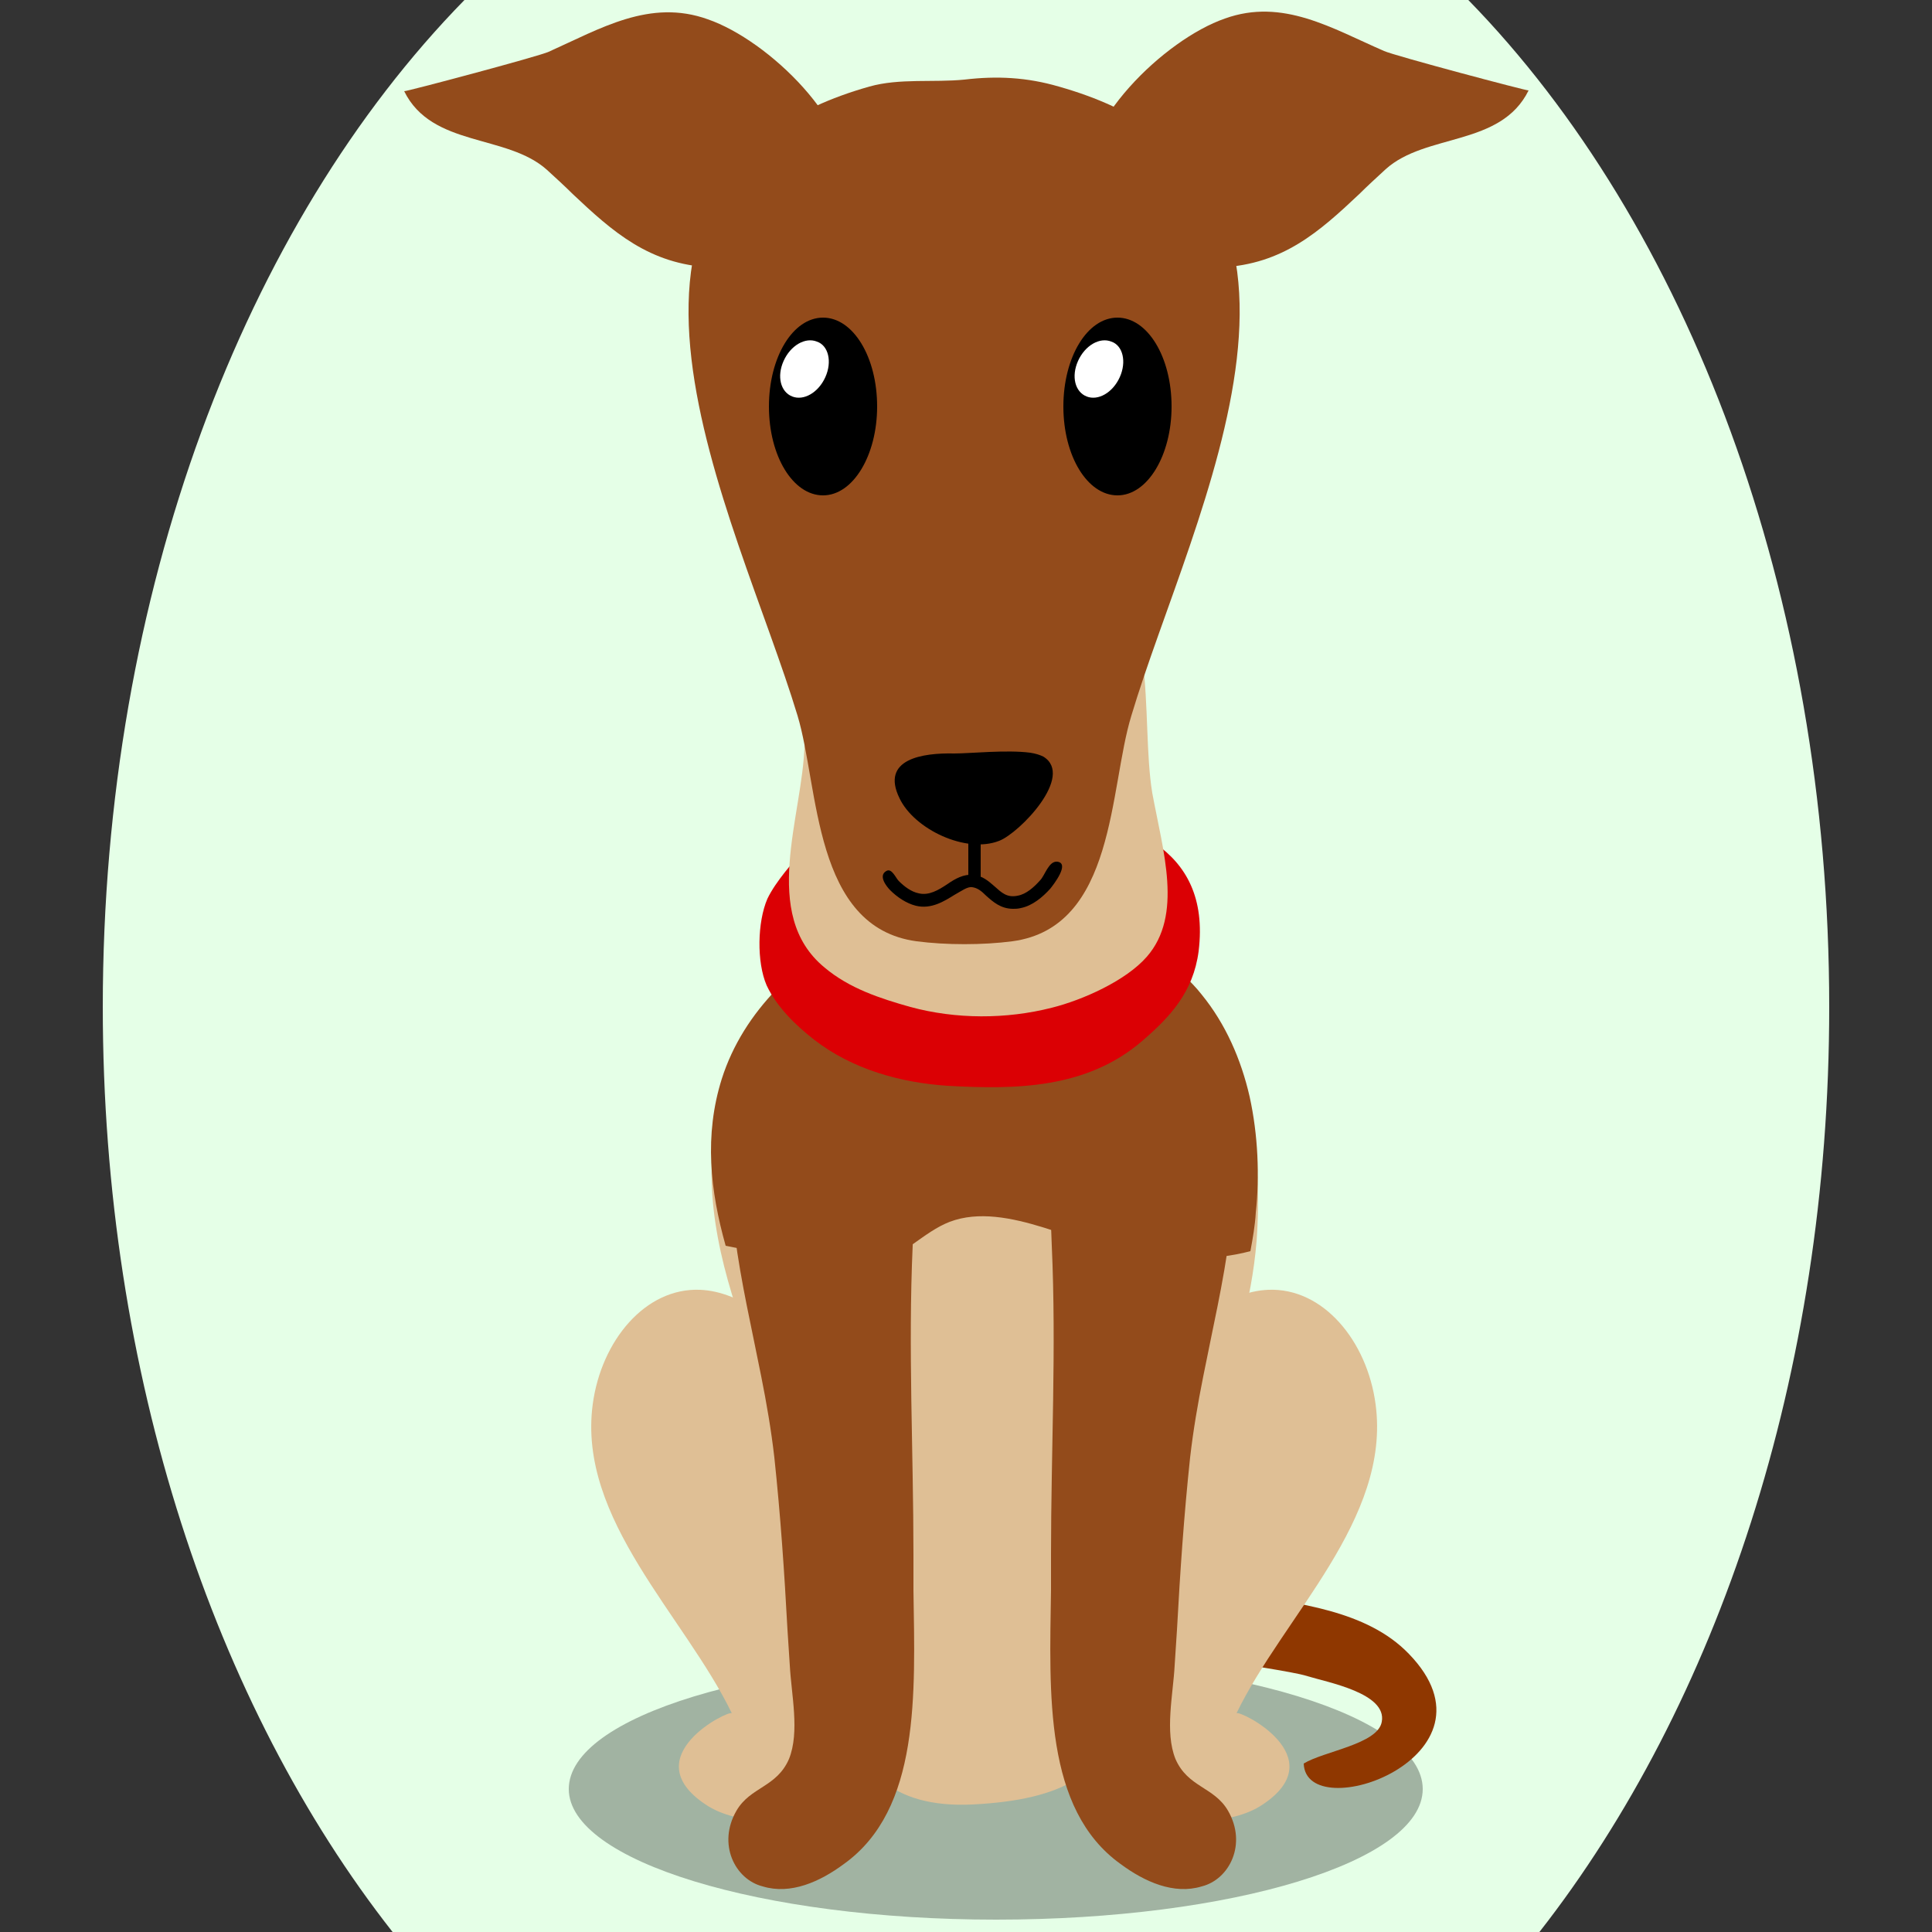 <!--?xml version="1.0" encoding="utf-8"?-->
<!-- Generator: Adobe Illustrator 25.0.1, SVG Export Plug-In . SVG Version: 6.00 Build 0)  -->
<svg version="1.1" id="Ebene_1" xmlns="http://www.w3.org/2000/svg" xmlns:xlink="http://www.w3.org/1999/xlink" x="0px" y="0px" viewBox="0 0 250 250" style="enable-background:new 0 0 250 250;" xml:space="preserve">
<rect x="0" y="0" width="250" height="250" fill="#333333" stroke="none"/>
<style type="text/css">
	.st0{opacity:0.3;}
	.st1{fill:#8f3700;}
	.st2{fill:#dfbf95;}
	.st3{fill:#934b1b;}
	.st4{fill:#db0004;}
	.st5{fill:#FFFFFF;}

.bgel{fill:#E5FFE7;}</style>
<path class="bgel" d="M236.7,130.3c0,47.6-14.5,90.3-37.5,119.7H50.8c-23-29.3-37.5-72.1-37.5-119.7C13.3,76.6,31.7,29,60.1,0h129.9
	C218.3,29,236.7,76.6,236.7,130.3z"></path>
<g>
	<path class="st0" d="M184.1,231.5c0,9.4-24.7,16.9-55.2,16.9c-30.5,0-55.3-7.6-55.3-16.9c0-9.4,24.7-16.9,55.3-16.9
		C159.3,214.5,184.1,222.1,184.1,231.5z"></path>
	<path class="st1" d="M169.2,216.9c-4-1.3-27.3-3.3-25-8.8c1.7-4,13-2.5,16.2-1.9c7.4,1.3,16.4,2.1,21.9,7.8
		c12.9,13.3-13.3,22.5-13.6,14.2c2.6-1.6,9.6-2.5,10.1-5.4C179.5,219.1,171.8,217.7,169.2,216.9z"></path>
	<path class="st2" d="M161.7,144c1.1,5.4,1.3,11.1,0.9,16.6c-1.3,15.9-9.3,29.8-14.8,44.2c-5.2,13.7,2.7,27.5-22,28.7
		c-21.3,1-16.9-21.2-19.8-33.9c-4.4-18.7-18.4-37.9-12.5-58c4.6-15.5,20.4-25.6,34.4-23.1c10.9,1.9,20,1,27.7,11.2
		C158.6,133.8,160.6,138.8,161.7,144z"></path>
	<path class="st2" d="M147.4,235.4c-26.8-1.7-4.7-67.6,16.7-68.5c7.1-0.3,12.8,6.6,13.9,14.8c2,14.9-11.9,27.4-18,40
		c0.3-0.5,12.7,5.6,3.4,11.8C159.1,236.4,152.2,235.7,147.4,235.4z"></path>
	<path class="st2" d="M107.3,235.4c26.8-1.7,4.7-67.6-16.7-68.5c-7.1-0.3-12.8,6.6-13.9,14.8c-2,14.9,11.9,27.4,18,40
		c-0.3-0.5-12.7,5.6-3.4,11.8C95.6,236.4,102.5,235.7,107.3,235.4z"></path>
	<path class="st3" d="M158.9,234.3c-1.8-3.1-5.2-3-6.8-6.7c-1.4-3.5-0.3-8.3-0.1-12.1c0.1-1.5,0.2-3,0.3-4.6
		c0.4-7.4,0.9-14.8,1.7-22.3c0.4-3.5,1-7,1.7-10.5c2.4-12.2,5.7-24.2,3-37.1c-0.6-2.7-1.5-4.9-2.7-6.6c-3.4-5-9-6.1-14-2.4
		c-2.9,2.1-4.5,6.1-5.3,10.6c-1.1,6.2-0.8,13.4-0.6,18.6c0.6,13.3-0.1,26.7-0.1,39.9c0,1.5,0,3.1,0,4.7c-0.2,13.4-0.9,28.3,9,35.4
		c3.1,2.3,6.9,4,10.5,2.9C159.1,243.2,161.4,238.6,158.9,234.3z"></path>
	<path class="st3" d="M95.3,234.3c1.8-3.1,5.2-3,6.8-6.7c1.4-3.5,0.3-8.3,0.1-12.1c-0.1-1.5-0.2-3-0.3-4.6
		c-0.4-7.4-0.9-14.8-1.7-22.3c-0.4-3.5-1-7-1.7-10.5c-2.4-12.2-5.7-24.2-3-37.1c0.6-2.7,1.5-4.9,2.7-6.6c3.4-5,9-6.1,14-2.4
		c2.9,2.1,4.5,6.1,5.3,10.6c1.1,6.2,0.8,13.4,0.6,18.6c-0.6,13.3,0.1,26.7,0.1,39.9c0,1.5,0,3.1,0,4.7c0.2,13.4,0.9,28.3-9,35.4
		c-3.1,2.3-6.9,4-10.5,2.9C95.1,243.2,92.8,238.6,95.3,234.3z"></path>
	<path class="st3" d="M161.7,141.9c-1.1-4.8-3.1-9.4-6.2-13.2c-0.7-0.9-1.5-1.7-2.3-2.5c-1.4-0.2-2.9-0.3-4.3-0.2
		c-4.1,0.2-8.7,0.3-12.5,1.8c-3.7,1.4-5.9,4.3-10,4.2c-8.5-0.1-13-6.6-22.5-4.8c-1.1,0.2-2.2,0.5-3.4,0.8c-3.2,3.3-5.7,7.2-7.1,11.6
		c-2.3,7.3-1.5,14.5,0.5,21.6c1.4,0.3,2.8,0.5,4.3,0.9c5.1,1.3,9.7,2.8,14.9,1.5c3.7-0.9,6.4-4.2,9.8-5.5c7.4-2.8,17.1,3.4,24.2,4.3
		c4.3,0.6,9.8,0.8,14.7-0.5c0.3-1.6,0.6-3.3,0.7-5C163,152.2,162.8,146.9,161.7,141.9z"></path>
	<path class="st4" d="M99.3,116.3c-1.3,3-1.4,8.2-0.1,11.2c1.3,2.8,3.8,5.2,6.1,7c5,3.9,11.3,5.6,17.3,6c8.8,0.5,18,0.4,25.2-5.8
		c3.6-3.1,6.6-6.3,7.3-11.6c1.7-13.9-10-17-20-19c-9.4-1.9-23.8-3.2-30.9,5.6C102.7,111.5,100.4,114,99.3,116.3z"></path>
	<path class="st2" d="M148.4,123.8c-2.7,3.1-8.3,5.6-12.3,6.6c-5.9,1.5-12.4,1.5-18.3-0.1c-3.9-1.1-7.9-2.4-11.1-5.1
		c-8.4-6.9-2.8-19.7-2.6-28.8c0.2-9.4-1.6-17.7,8.9-24.8c7.5-5,19.6-7.3,27.3-1.7c10,7.3,7.2,22.9,8.8,32.7
		C150.5,110.2,153.1,118.4,148.4,123.8z"></path>
	<g>
		<path class="st3" d="M137,11.2c-4.1-1.2-8-1.4-12.2-0.9c-4,0.4-8.4-0.2-12.3,0.9c-41.1,11.6-17.2,55.3-9.3,81.4
			c2.8,9.3,2,27.4,15.4,29.2c3.8,0.5,8.6,0.5,12.4,0c13.4-1.8,12.5-19.8,15.4-29.2C154.2,66.5,178.1,22.8,137,11.2z"></path>
	</g>
	<path class="st3" d="M175.9,25.1c-5.2,4.9-9.9,9.1-17.9,9.5c-6.6,0.3-16.9-1.9-17.7-10c-0.9-8.6,10.4-19.5,18.2-22.2
		c7.5-2.7,13.9,1.3,20.6,4.2c1.3,0.6,18.6,5.2,18.7,5.1c-3.6,7.3-13.3,5.5-18.5,10.2C178,23.1,176.9,24.1,175.9,25.1z"></path>
	<path class="st3" d="M74.1,25.1c5.2,4.9,9.9,9.1,17.9,9.5c6.6,0.3,16.9-1.9,17.7-10C110.7,16,99.4,5.2,91.6,2.5
		C84.1-0.2,77.7,3.7,71,6.7c-1.3,0.6-18.6,5.2-18.7,5.1c3.6,7.3,13.3,5.5,18.5,10.2C72,23.1,73.1,24.1,74.1,25.1z"></path>
	<g>
		<path d="M133.3,97.4c0.7,0.1,1.3,0.3,1.7,0.5c4.1,2.5-3.1,9.9-5.7,10.9c-4.3,1.7-11-1.5-12.9-5.5c-2.5-5.1,3-5.9,7.1-5.8
			C125.5,97.5,130.3,97,133.3,97.4z"></path>
		<g>
			<path d="M99.5,52.6c0,6.4,3.1,11.5,7,11.5s7-5.2,7-11.5c0-6.4-3.1-11.5-7-11.5S99.5,46.2,99.5,52.6z"></path>
			<path class="st5" d="M106.8,48.8c-0.9,2-2.8,3.1-4.3,2.5c-1.5-0.6-2-2.6-1.1-4.6c0.9-2,2.8-3.1,4.3-2.5
				C107.2,44.7,107.7,46.8,106.8,48.8z"></path>
		</g>
		<g>
			<path d="M137.6,52.6c0,6.4,3.1,11.5,7,11.5s7-5.2,7-11.5c0-6.4-3.1-11.5-7-11.5S137.6,46.2,137.6,52.6z"></path>
			<path class="st5" d="M144.9,48.8c-0.9,2-2.8,3.1-4.3,2.5c-1.5-0.6-2-2.6-1.1-4.6c0.9-2,2.8-3.1,4.3-2.5
				C145.3,44.7,145.8,46.8,144.9,48.8z"></path>
		</g>
		<path d="M131.1,117.6c-1.6,0-2.6-0.9-3.5-1.7c-0.6-0.6-1.1-1-1.8-1.1c-0.6-0.1-1.4,0.5-2.3,1c-1.3,0.8-3,1.9-5,1.4
			c-1.2-0.3-2.4-1.1-3.3-2c-0.5-0.5-1.6-1.9-0.5-2.5c0.7-0.4,1.2,0.9,1.6,1.3c0.7,0.7,1.6,1.4,2.6,1.6c1.3,0.3,2.5-0.4,3.7-1.2
			c1-0.7,2.1-1.3,3.3-1.2c1.2,0.1,2,0.8,2.8,1.5c0.9,0.8,1.6,1.5,3,1.2c1.1-0.2,2.1-1.1,2.9-2c0.6-0.6,1.1-2.5,2.2-2.4
			c1.7,0.2-0.5,3-0.9,3.5c-1,1.1-2.3,2.2-3.8,2.5C131.7,117.6,131.4,117.6,131.1,117.6z"></path>
		<rect x="125.3" y="106.9" width="1.6" height="7.7"></rect>
	</g>
</g>
</svg>
